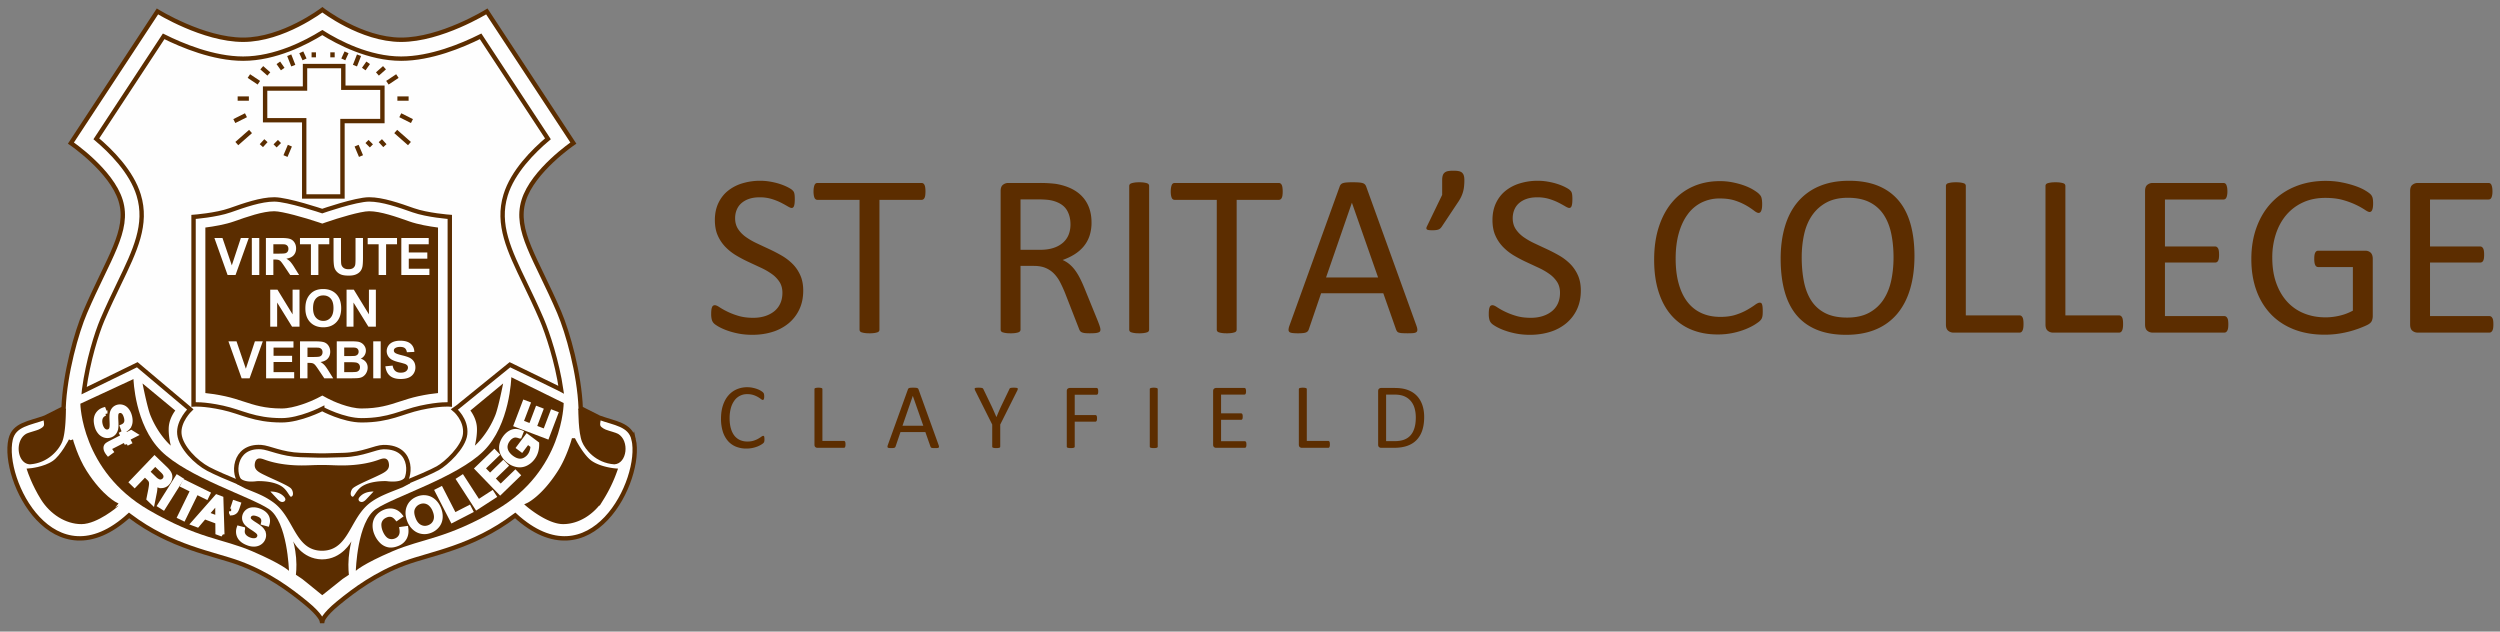 <svg width="285" height="72" xmlns="http://www.w3.org/2000/svg" xmlns:xlink="http://www.w3.org/1999/xlink"><rect width="100%" height="100%" fill="#808080" stroke="none"/><defs><path id="a" d="M0 69.895h71.447V0H0z"/></defs><g fill="none" fill-rule="evenodd"><g transform="translate(1 1)"><path d="M71.237 49.093c-.393-1.724-2.166-1.834-3.937-2.486l-2.098-1.058c-.152-3.983-1.482-8.678-2.453-10.947-2.645-6.173-5.1-9.31-4.055-12.733 1.043-3.418 5.668-6.556 5.668-6.556L54.498.301s-5.216 3.231-9.769 3.231c-4.552 0-8.979-3.42-8.979-3.42s-4.48 3.42-9.032 3.42-9.769-3.23-9.769-3.23L7.085 15.312s4.626 3.138 5.668 6.556c1.044 3.422-1.41 6.56-4.054 12.733-.972 2.269-2.302 6.964-2.454 10.947l-2.099 1.058c-1.769.652-3.544.762-3.937 2.486-1.05 4.61 4.885 16.531 13.507 8.665l.06.045c4.768 3.612 9.546 4.297 12.516 5.398 3.293 1.222 5.71 3.007 7.603 4.558 1.707 1.397 1.802 2.047 1.802 2.047h.053s.095-.65 1.802-2.047c1.894-1.55 4.312-3.336 7.604-4.558 2.97-1.101 7.738-1.782 12.508-5.393l.068-.05c8.621 7.866 14.557-4.055 13.505-8.665" fill="#FEFEFE"/><path d="M71.237 49.093c-.393-1.724-2.166-1.834-3.937-2.486l-2.098-1.058c-.152-3.983-1.482-8.678-2.453-10.947-2.645-6.173-5.1-9.31-4.055-12.733 1.043-3.418 5.668-6.556 5.668-6.556L54.498.301s-5.216 3.231-9.769 3.231c-4.552 0-8.979-3.42-8.979-3.42s-4.48 3.42-9.032 3.42-9.769-3.23-9.769-3.23L7.085 15.312s4.626 3.138 5.668 6.556c1.044 3.422-1.41 6.56-4.054 12.733-.972 2.269-2.302 6.964-2.454 10.947l-2.099 1.058c-1.769.652-3.544.762-3.937 2.486-1.05 4.61 4.885 16.531 13.507 8.665l.06.045c4.768 3.612 9.546 4.297 12.516 5.398 3.293 1.222 5.71 3.007 7.603 4.558 1.707 1.397 1.802 2.047 1.802 2.047h.053s.095-.65 1.802-2.047c1.894-1.55 4.312-3.336 7.604-4.558 2.97-1.101 7.738-1.782 12.508-5.393l.068-.05c8.621 7.866 14.557-4.055 13.505-8.665z" stroke="#5B2D00" stroke-width=".5"/><path d="M62.66 43.27l-5.528-2.691-5.972 4.843-.357.251s1.4 1.143 1.223 2.822c-.156 1.49-2.188 3.363-3.112 3.876-.762.424-2.427 1.132-3.99 1.773l.02-.076c.76-.184 1.493-4.153-2.231-4.1-.933.013-2.334.834-4.504.903-2.246.073-2.458.057-2.458.057h-.024s-.214.016-2.46-.057c-2.17-.069-3.572-.844-4.504-.903-3.202-.205-3.29 3.335-2.216 4.1l.008.076c-1.567-.641-3.042-1.277-3.818-1.689-1.398-.742-3.128-2.47-3.286-3.96-.158-1.487 1.24-2.822 1.24-2.822l-.067-.058-5.975-5.036-6.069 2.96.013-.14c.432-3.226 1.43-6.426 2.08-7.947.668-1.555 1.334-2.937 1.92-4.156 1.81-3.751 3.238-6.714 2.218-10.055-.813-2.67-3.173-5.024-4.829-6.416l7.675-11.683c2.103 1.05 5.683 2.545 9.061 2.545 3.672 0 7.19-1.833 9.026-2.975 1.823 1.144 5.315 2.975 8.985 2.975 3.38 0 6.958-1.494 9.059-2.545l7.676 11.683c-1.656 1.392-4.014 3.746-4.827 6.416-1.02 3.34.408 6.303 2.216 10.054.587 1.22 1.253 2.601 1.92 4.157.642 1.504 1.738 4.787 2.203 7.986l-.317-.168z" fill="#FEFEFE"/><path d="M62.66 43.27l-5.528-2.691-5.972 4.843-.357.251s1.4 1.143 1.223 2.822c-.156 1.49-2.188 3.363-3.112 3.876-.762.424-2.427 1.132-3.99 1.773l.02-.076c.76-.184 1.493-4.153-2.231-4.1-.933.013-2.334.834-4.504.903-2.246.073-2.458.057-2.458.057h-.024s-.214.016-2.46-.057c-2.17-.069-3.572-.844-4.504-.903-3.202-.205-3.29 3.335-2.216 4.1l.008.076c-1.567-.641-3.042-1.277-3.818-1.689-1.398-.742-3.128-2.47-3.286-3.96-.158-1.487 1.24-2.822 1.24-2.822l-.067-.058-5.975-5.036-6.069 2.96.013-.14c.432-3.226 1.43-6.426 2.08-7.947.668-1.555 1.334-2.937 1.92-4.156 1.81-3.751 3.238-6.714 2.218-10.055-.813-2.67-3.173-5.024-4.829-6.416l7.675-11.683c2.103 1.05 5.683 2.545 9.061 2.545 3.672 0 7.19-1.833 9.026-2.975 1.823 1.144 5.315 2.975 8.985 2.975 3.38 0 6.958-1.494 9.059-2.545l7.676 11.683c-1.656 1.392-4.014 3.746-4.827 6.416-1.02 3.34.408 6.303 2.216 10.054.587 1.22 1.253 2.601 1.92 4.157.642 1.504 1.738 4.787 2.203 7.986l-.317-.168z" stroke="#5B2D00" stroke-width=".5"/><path d="M8.653 52.796c1.895 2.981 3.61 3.764 3.61 3.764S9.99 58.5 8.279 58.5c-1.701 0-3.386-1.083-4.39-2.682-1.016-1.62-1.524-3.171-1.524-3.171s1.686-.135 2.788-.893c.977-.666 1.933-2.549 1.933-2.549s.554 2.001 1.567 3.592" fill="#5B2D00"/><path d="M7.086 49.204s.554 2.001 1.567 3.592c1.895 2.982 3.61 3.764 3.61 3.764S9.99 58.5 8.279 58.5c-1.701 0-3.386-1.083-4.39-2.682-1.016-1.62-1.524-3.171-1.524-3.171s1.686-.135 2.788-.893c.977-.665 1.933-2.549 1.933-2.549z" stroke="#5B2D00" stroke-width=".5"/><path d="M2.407 51.934c-1.457-.073-1.764-2.692-.43-3.472.258-.15.958-.31 1.385-.478 0 0 .576-.225.644-.497.06-.232-.094-.82-.094-.82l.67-.36 1.482-.765.453.047c-.008.247 0 2.73-.43 3.783-.348.85-1.554 2.417-3.68 2.562M52.615 45.79s.651.802.744 1.829c.09.977-.222 2.183-.222 2.183s1.415-1.194 2.328-3.471c.36-.899.893-3.618.893-3.618l-3.743 3.096v-.019zM18.992 45.79s-.653.802-.746 1.829c-.088.977.224 2.183.224 2.183s-1.414-1.194-2.327-3.471c-.36-.899-.894-3.618-.894-3.618l3.743 3.096v-.019zM40.787 55.885s-.304.373-.587.339c-.255-.03-.285-.167-.285-.167s-.206-.205.308-.616c.563-.452 1.363-.404 1.363-.404l-.799.848zm-9.295.172s-.03.138-.284.167c-.282.034-.588-.34-.588-.34l-.8-.847s.801-.048 1.363.404c.515.41.31.616.31.616zm13.633-2.552l-.174.126c-.246.175-.658.267-1.19.267-.37 0-.662-.046-.664-.046l-.015-.003h-.014s-.074-.005-.197-.005c-.507 0-1.773.06-2.6.601-.382.253-.597.583-.77.848-.098.149-.22.335-.284.335a.141.141 0 0 1-.039-.009c-.061-.02-.148-.065-.184-.214-.053-.226.049-.556.225-.734.256-.257 1.313-.733 2.01-1.05.244-.108.464-.21.635-.29l.163-.077c.921-.44 1.478-.702 1.28-1.528-.093-.384-.339-.463-.527-.463-.173 0-.359.063-.619.155l-.107.038c-.791.276-2.14.604-4.077.604l-.21-.003a25.7 25.7 0 0 1-.847-.022 28.464 28.464 0 0 0-1.193-.026h-.07c-.542.001-.871.013-1.193.026a25.781 25.781 0 0 1-1.06.025c-1.93 0-3.283-.328-4.077-.604l-.103-.036c-.261-.093-.451-.157-.624-.157-.157 0-.43.058-.525.463-.196.827.362 1.091 1.283 1.528l.16.077c.173.08.392.181.632.29.7.316 1.756.793 2.012 1.05.177.177.276.506.224.734-.035.149-.12.194-.18.214a.155.155 0 0 1-.043.01c-.063 0-.184-.187-.282-.336-.173-.265-.389-.595-.772-.848-.827-.542-2.09-.6-2.595-.6-.125 0-.198.004-.198.004h-.014l-.016.003c-.002 0-.292.046-.665.046-.531 0-.905-.128-1.15-.303l-.427-.24-.066.81.992.529c1.445.588 2.11.826 3.08 1.497 1.047.723 1.646 1.781 2.225 2.803.809 1.427 1.573 2.774 3.417 2.793h.035c1.843-.019 2.606-1.366 3.415-2.793.579-1.022 1.177-2.08 2.226-2.803 1.028-.712 2.14-1.076 3.54-1.643l.867-.46-.65-.583z" fill="#5B2D00"/><path d="M57.29 42.003s-.136 5.431-3.163 8.42c-3.028 2.99-10.13 5.176-12.269 6.603-2.137 1.429-2.295 7.05-2.295 7.05s.757-.76 4.188-2.232c3.427-1.472 6.1-1.382 11.845-4.728 7.647-4.453 7.663-12.171 7.663-12.171l-5.97-2.942zM29.648 57.026c-2.138-1.427-9.24-3.613-12.268-6.603-3.03-2.989-3.163-8.209-3.163-8.209l-6.058 2.811s.105 7.638 7.75 12.09c5.746 3.347 8.417 3.257 11.847 4.73 3.428 1.472 4.185 2.231 4.185 2.231s-.155-5.621-2.293-7.05M35.742 66.848l1.695-1.347c.606-.49.605-.515 1.34-.982 0 0-.117-.825-.024-1.941.095-1.116.31-1.868.31-1.868s-1.066 2.06-3.351 2.06h-.022c-2.297-.046-3.263-2.06-3.263-2.06s.234.752.328 1.868-.025 1.941-.025 1.941c.736.467.734.492 1.343.982l1.656 1.347" fill="#5B2D00"/><path d="M29.648 7.433l-.806-.711M31.23 6.873l-.5-.713M32.435 6.483l-.463-1.188M33.718 5.77l-.371-.806M34.77 5.533v-.57M28.511 8.431l-1.14-.76M27.372 10.236h-1.28M27.04 12.136l-1.328.666M27.561 13.99l-1.565 1.378M29.316 15.035l-.52.57M30.86 15.13l-.5.5M32.046 15.605l-.5 1.187M42.026 7.433l.806-.711M40.47 6.873l.5-.713M39.465 6.483l.463-1.188M38.137 5.77l.37-.806M36.904 5.533v-.57M43.163 8.431l1.139-.76M44.302 10.236h1.28M44.634 12.136l1.328.666M44.112 13.99l1.566 1.378M42.358 15.035l.52.57M40.84 15.13l.5.5M39.654 15.605l.5 1.187" stroke="#5B2D00" stroke-width=".5"/><path fill="#FEFEFE" d="M29.222 9.096h4.55V6.531h4.365v2.47h4.457v3.8h-4.552v8.596H33.68v-8.69h-4.457z"/><path stroke="#5B2D00" stroke-width=".5" stroke-linecap="round" d="M29.222 9.096h4.55V6.531h4.365v2.47h4.457v3.8h-4.552v8.596H33.68v-8.69h-4.457z"/><path d="M62.825 52.796c-1.895 2.981-3.608 3.764-3.608 3.764s2.27 1.939 3.98 1.939c1.705 0 3.386-1.083 4.39-2.682 1.016-1.62 1.526-3.171 1.526-3.171s-1.684-.135-2.79-.893c-.975-.666-1.931-2.549-1.931-2.549s-.552 2.001-1.567 3.592" fill="#5B2D00"/><path d="M64.392 49.204s-.552 2.001-1.567 3.592c-1.895 2.982-3.608 3.764-3.608 3.764s2.27 1.939 3.98 1.939c1.705 0 3.386-1.083 4.39-2.682a16.27 16.27 0 0 0 1.526-3.171s-1.684-.135-2.79-.893c-.975-.665-1.931-2.549-1.931-2.549z" stroke="#5B2D00" stroke-width=".5"/><path d="M69.034 51.934c1.458-.073 1.762-2.692.429-3.472-.257-.15-.957-.31-1.386-.478 0 0-.574-.225-.645-.497-.06-.232.096-.82.096-.82l-.67-.36-1.481-.765-.453.047c.007.247 0 2.73.43 3.783.346.85 1.553 2.417 3.68 2.562" fill="#5B2D00"/><path d="M10.39 48.277a1.74 1.74 0 0 1-.347-.664c-.094-.33-.127-.622-.096-.874.033-.252.126-.47.284-.652.156-.185.355-.314.598-.392l.171.446a1.047 1.047 0 0 0-.406.28.88.88 0 0 0-.178.451c-.023.188-.004.385.055.593a1.4 1.4 0 0 0 .223.466c.096.124.202.21.316.249.116.043.23.047.343.014a.494.494 0 0 0 .271-.187c.068-.092.107-.22.12-.393.012-.108.008-.342-.01-.703-.016-.358-.007-.617.025-.771a1.04 1.04 0 0 1 .227-.49.873.873 0 0 1 .418-.26.978.978 0 0 1 .562.008c.191.058.356.176.497.352.142.178.248.39.319.636.077.27.104.523.077.756-.028.232-.11.429-.247.588a1.122 1.122 0 0 1-.525.346l-.168-.451c.223-.093.373-.229.45-.406.077-.178.074-.408-.007-.69-.085-.292-.2-.49-.345-.594a.5.5 0 0 0-.446-.087.431.431 0 0 0-.283.235c-.057.118-.075.386-.05.806.025.42.025.713 0 .876a1.138 1.138 0 0 1-.234.58.95.95 0 0 1-.475.303 1.033 1.033 0 0 1-.6-.007 1.138 1.138 0 0 1-.539-.364" fill="#FEFEFE"/><path d="M10.39 48.277a1.74 1.74 0 0 1-.347-.664c-.094-.33-.127-.622-.096-.874.033-.252.126-.47.284-.652.156-.185.355-.314.598-.392l.171.446a1.047 1.047 0 0 0-.406.28.88.88 0 0 0-.178.451c-.023.188-.004.385.055.593a1.4 1.4 0 0 0 .223.466c.096.124.202.21.316.249.116.043.23.047.343.014a.494.494 0 0 0 .271-.187c.068-.092.107-.22.12-.393.012-.108.008-.342-.01-.703-.016-.358-.007-.617.025-.771a1.04 1.04 0 0 1 .227-.49.873.873 0 0 1 .418-.26.978.978 0 0 1 .562.008c.191.058.356.176.497.352.142.178.248.39.319.636.077.27.104.523.077.756-.028.232-.11.429-.247.588a1.122 1.122 0 0 1-.525.346l-.168-.451c.223-.093.373-.229.45-.406.077-.178.074-.408-.007-.69-.085-.292-.2-.49-.345-.594a.5.5 0 0 0-.446-.087.431.431 0 0 0-.283.235c-.057.118-.075.386-.05.806.025.42.025.713 0 .876a1.138 1.138 0 0 1-.234.58.95.95 0 0 1-.475.303 1.033 1.033 0 0 1-.6-.007 1.138 1.138 0 0 1-.539-.364z" stroke="#FEFEFE" stroke-width=".5"/><path d="M13.443 49.586l-.213-.419-1.434.732a.906.906 0 0 0-.217.138.198.198 0 0 0-.044.115.312.312 0 0 0 .041.157c.024.047.062.106.11.175l-.337.248a1.82 1.82 0 0 1-.198-.297.793.793 0 0 1-.105-.387.44.44 0 0 1 .098-.273c.06-.074.215-.174.466-.302l1.411-.72-.155-.305.323-.166.155.305.606-.31.462.287-.858.44.214.417-.325.165z" fill="#FEFEFE"/><path d="M13.443 49.586l-.213-.419-1.434.732a.906.906 0 0 0-.217.138.198.198 0 0 0-.044.115.312.312 0 0 0 .041.157c.024.047.062.106.11.175l-.337.248a1.82 1.82 0 0 1-.198-.297.793.793 0 0 1-.105-.387.44.44 0 0 1 .098-.273c.06-.074.215-.174.466-.302l1.411-.72-.155-.305.323-.166.155.305.606-.31.462.287-.858.44.214.417-.325.165z" stroke="#FEFEFE" stroke-width=".5"/><path d="M16.69 54.438a1.338 1.338 0 0 0-.087-.35c.298.219.573.321.828.307a.944.944 0 0 0 .66-.312c.145-.151.24-.325.284-.522a.839.839 0 0 0-.055-.556c-.08-.172-.242-.375-.487-.61l-1.216-1.17-2.631 2.748.362.35 1.169-1.22.421.405a1.4 1.4 0 0 1 .188.207.738.738 0 0 1 .097.232c.02.087.025.208.008.36-.014.154-.05.364-.1.63l-.185.922.456.44.24-1.207c.044-.239.06-.457.049-.654m.347-.578a1.555 1.555 0 0 1-.438-.323l-.781-.75.872-.91.867.835c.204.197.312.382.326.556a.568.568 0 0 1-.165.457.63.63 0 0 1-.31.176.569.569 0 0 1-.371-.041" fill="#FEFEFE"/><path d="M16.69 54.438a1.338 1.338 0 0 0-.087-.35c.298.219.573.321.828.307a.944.944 0 0 0 .66-.312c.145-.151.24-.325.284-.522a.839.839 0 0 0-.055-.556c-.08-.172-.242-.375-.487-.61l-1.216-1.17-2.631 2.748.362.35 1.169-1.22.421.405a1.4 1.4 0 0 1 .188.207.738.738 0 0 1 .097.232c.02.087.025.208.008.36-.014.154-.05.364-.1.63l-.185.922.456.44.24-1.207c.044-.239.06-.457.049-.654zm.348-.578a1.555 1.555 0 0 1-.438-.323l-.781-.75.872-.91.867.835c.204.197.312.382.326.556a.568.568 0 0 1-.165.457.63.63 0 0 1-.31.176.569.569 0 0 1-.371-.041z" stroke="#FEFEFE" stroke-width=".5"/><path fill="#FEFEFE" d="M17.196 56.62l2.025-3.224.427.269-2.027 3.224z"/><path stroke="#FEFEFE" stroke-width=".5" d="M17.196 56.62l2.025-3.224.427.269-2.027 3.224z"/><path fill="#FEFEFE" d="M19.47 57.916l1.475-3.016-1.125-.554.197-.403 2.707 1.329-.197.404-1.13-.556-1.476 3.017z"/><path stroke="#FEFEFE" stroke-width=".5" d="M19.47 57.916l1.475-3.016-1.125-.554.197-.403 2.707 1.329-.197.404-1.13-.556-1.476 3.017z"/><path d="M24.343 59.923l-.127-4.113-.508-.19-2.697 3.057.499.187.795-.934 1.49.557.011 1.236.537.2zm-.977-3.227c.166-.195.314-.398.445-.61-.016.214-.024.492-.023.834l.004 1.128-1.208-.452.782-.9z" fill="#FEFEFE"/><path d="M24.343 59.923l-.127-4.113-.508-.19-2.697 3.057.499.187.795-.934 1.49.557.011 1.236.537.2zm-.977-3.227c.166-.195.314-.398.445-.61-.016.214-.024.492-.023.834l.004 1.128-1.208-.452.782-.9z" stroke="#FEFEFE" stroke-width=".5"/><path d="M25.834 57.312a.694.694 0 0 1-.429.191l-.05-.21a.416.416 0 0 0 .256-.107.757.757 0 0 0 .177-.297l-.23-.077.17-.516.474.16-.134.405c-.074.22-.15.372-.234.451" fill="#FEFEFE"/><path d="M25.834 57.312a.694.694 0 0 1-.429.191l-.05-.21a.416.416 0 0 0 .256-.107.757.757 0 0 0 .177-.297l-.23-.077.17-.516.474.16-.134.405c-.074.22-.15.372-.234.451z" stroke="#FEFEFE" stroke-width=".5"/><path d="M29.476 58.749l-.469-.127c.057-.237.037-.437-.063-.604-.101-.165-.287-.297-.562-.395-.287-.103-.517-.126-.684-.067a.503.503 0 0 0-.331.311.433.433 0 0 0 .025.368c.061.116.27.287.624.51.356.226.592.395.71.512.176.17.288.348.333.53a.936.936 0 0 1-.033.565 1.03 1.03 0 0 1-.354.48c-.17.13-.373.205-.61.228a1.74 1.74 0 0 1-.74-.107c-.325-.115-.58-.259-.765-.432a1.204 1.204 0 0 1-.365-.61 1.316 1.316 0 0 1 .033-.717l.46.12a1.067 1.067 0 0 0-.007.496.87.87 0 0 0 .26.409c.137.127.31.228.513.3.18.065.35.094.508.09a.715.715 0 0 0 .387-.11.556.556 0 0 0 .21-.272.49.49 0 0 0 .007-.33c-.035-.108-.118-.215-.247-.326a7.105 7.105 0 0 0-.576-.403c-.3-.196-.505-.353-.612-.47a1.044 1.044 0 0 1-.264-.47.893.893 0 0 1 .034-.492.973.973 0 0 1 .334-.453c.159-.12.35-.187.578-.198.225-.011.458.024.701.112.265.095.483.22.655.379.173.157.285.34.334.545.052.205.041.414-.024.628" fill="#FEFEFE"/><path d="M29.476 58.749l-.469-.127c.057-.237.037-.437-.063-.604-.101-.165-.287-.297-.562-.395-.287-.103-.517-.126-.684-.067a.503.503 0 0 0-.331.311.433.433 0 0 0 .025.368c.061.116.27.287.624.51.356.226.592.395.71.512.176.17.288.348.333.53a.936.936 0 0 1-.033.565 1.03 1.03 0 0 1-.354.48c-.17.13-.373.205-.61.228a1.74 1.74 0 0 1-.74-.107c-.325-.115-.58-.259-.765-.432a1.204 1.204 0 0 1-.365-.61 1.316 1.316 0 0 1 .033-.717l.46.12a1.067 1.067 0 0 0-.007.496.87.87 0 0 0 .26.409c.137.127.31.228.513.3.18.065.35.094.508.09a.715.715 0 0 0 .387-.11.556.556 0 0 0 .21-.272.49.49 0 0 0 .007-.33c-.035-.108-.118-.215-.247-.326a7.105 7.105 0 0 0-.576-.403c-.3-.196-.505-.353-.612-.47a1.044 1.044 0 0 1-.264-.47.893.893 0 0 1 .034-.492.973.973 0 0 1 .334-.453c.159-.12.35-.187.578-.198.225-.011.458.024.701.112.265.095.483.22.655.379.173.157.285.34.334.545.052.205.041.414-.024.628z" stroke="#FEFEFE" stroke-width=".5"/><path d="M45.126 60.324c-.172.304-.44.53-.808.68-.38.154-.72.202-1.021.144a1.566 1.566 0 0 1-.814-.453 2.623 2.623 0 0 1-.572-.87 2.268 2.268 0 0 1-.18-1.047c.03-.33.146-.62.347-.867.202-.247.458-.435.77-.56.352-.144.684-.175.997-.093.312.083.583.267.81.555l-.415.295c-.186-.223-.381-.362-.583-.416a1.018 1.018 0 0 0-.657.062c-.272.11-.472.267-.601.47-.13.205-.186.43-.17.68.013.249.068.49.163.723.12.301.271.545.45.733.177.188.38.3.61.335.228.036.45.011.665-.076.261-.106.452-.271.571-.496.12-.223.152-.498.096-.821l.514-.072c.058.423 0 .788-.172 1.094" fill="#FEFEFE"/><path d="M45.126 60.324c-.172.304-.44.53-.808.68-.38.154-.72.202-1.021.144a1.566 1.566 0 0 1-.814-.453 2.623 2.623 0 0 1-.572-.87 2.268 2.268 0 0 1-.18-1.047c.03-.33.146-.62.347-.867.202-.247.458-.435.77-.56.352-.144.684-.175.997-.093.312.083.583.267.81.555l-.415.295c-.186-.223-.381-.362-.583-.416a1.018 1.018 0 0 0-.657.062c-.272.11-.472.267-.601.47-.13.205-.186.43-.17.68.013.249.068.49.163.723.12.301.271.545.45.733.177.188.38.3.61.335.228.036.45.011.665-.076.261-.106.452-.271.571-.496.12-.223.152-.498.096-.821l.514-.072c.058.423 0 .788-.172 1.094z" stroke="#FEFEFE" stroke-width=".5"/><path fill="#FEFEFE" d="M50.565 58.346l-1.74-3.386.449-.23 1.533 2.986 1.666-.858.205.4z"/><path stroke="#FEFEFE" stroke-width=".5" d="M50.565 58.346l-1.74-3.386.449-.23 1.533 2.986 1.666-.858.205.4z"/><path fill="#FEFEFE" d="M53.347 56.864l-2.067-3.197.421-.273 1.823 2.82 1.573-1.02.244.378z"/><path stroke="#FEFEFE" stroke-width=".5" d="M53.347 56.864l-2.067-3.197.421-.273 1.823 2.82 1.573-1.02.244.378z"/><path fill="#FEFEFE" d="M56.023 55.154l-2.642-2.74 1.976-1.913.312.322-1.616 1.565.81.839 1.512-1.464.31.32-1.511 1.465.899.932 1.678-1.626.313.323z"/><path stroke="#FEFEFE" stroke-width=".5" d="M56.023 55.154l-2.642-2.74 1.976-1.913.312.322-1.616 1.565.81.839 1.512-1.464.31.32-1.511 1.465.899.932 1.678-1.626.313.323z"/><path d="M60.111 50.457c-.079.271-.2.518-.366.738-.222.3-.492.524-.802.672a1.585 1.585 0 0 1-.97.137 2.17 2.17 0 0 1-.952-.422 2.363 2.363 0 0 1-.69-.81 1.545 1.545 0 0 1-.17-.964c.05-.328.19-.64.415-.945.165-.22.35-.393.555-.518.205-.122.408-.189.61-.194.205-.005.429.043.672.144l-.172.439a1.384 1.384 0 0 0-.494-.106.884.884 0 0 0-.43.132c-.148.086-.28.206-.395.36-.137.183-.23.364-.273.54a1.102 1.102 0 0 0-.023.492c.03.151.083.291.157.419.129.218.305.411.525.575.271.205.533.329.785.373.253.043.491.008.713-.103.221-.113.409-.27.56-.47a1.7 1.7 0 0 0 .281-.587c.057-.217.08-.397.068-.54l-.565-.426-.671.896-.359-.267.966-1.293 1.129.848c.01.317-.025.61-.104.88" fill="#FEFEFE"/><path d="M60.111 50.457c-.079.271-.2.518-.366.738-.222.3-.492.524-.802.672a1.585 1.585 0 0 1-.97.137 2.17 2.17 0 0 1-.952-.422 2.363 2.363 0 0 1-.69-.81 1.545 1.545 0 0 1-.17-.964c.05-.328.19-.64.415-.945.165-.22.35-.393.555-.518.205-.122.408-.189.61-.194.205-.005.429.043.672.144l-.172.439a1.384 1.384 0 0 0-.494-.106.884.884 0 0 0-.43.132c-.148.086-.28.206-.395.36-.137.183-.23.364-.273.54a1.102 1.102 0 0 0-.023.492c.03.151.083.291.157.419.129.218.305.411.525.575.271.205.533.329.785.373.253.043.491.008.713-.103.221-.113.409-.27.56-.47a1.7 1.7 0 0 0 .281-.587c.057-.217.08-.397.068-.54l-.565-.426-.671.896-.359-.267.966-1.293 1.129.848c.01.317-.025.61-.104.88z" stroke="#FEFEFE" stroke-width=".5"/><path fill="#FEFEFE" d="M57.82 47.439l.978-2.574.42.159-.8 2.103 1.09.416.747-1.971.417.16-.747 1.97 1.208.46.831-2.186.419.16-1.008 2.656z"/><path stroke="#FEFEFE" stroke-width=".5" d="M57.82 47.439l.978-2.574.42.159-.8 2.103 1.09.416.747-1.971.417.16-.747 1.97 1.208.46.831-2.186.419.16-1.008 2.656z"/><path d="M48.1 56.488a1.195 1.195 0 0 0-.627-.323 1.25 1.25 0 0 0-.7.082c-.33.138-.566.367-.71.692-.145.325-.108.752.11 1.283.174.423.427.71.754.86.329.15.664.154 1.008.012.35-.144.589-.387.713-.726.123-.34.092-.738-.094-1.189a1.91 1.91 0 0 0-.453-.69m1.112 1.54c-.027.342-.144.64-.346.893-.205.253-.46.444-.766.57-.33.137-.659.18-.985.127a1.662 1.662 0 0 1-.862-.412 2.159 2.159 0 0 1-.565-.796c-.24-.584-.27-1.106-.093-1.565.176-.46.512-.794 1.01-.998.322-.135.648-.178.972-.13.324.048.613.182.863.404.25.22.45.508.594.86.146.356.206.707.178 1.048" fill="#FEFEFE"/><path d="M48.1 56.488a1.195 1.195 0 0 0-.627-.323 1.25 1.25 0 0 0-.7.082c-.33.138-.566.367-.71.692-.145.325-.108.752.11 1.283.174.423.427.71.754.86.329.15.664.154 1.008.012.35-.144.589-.387.713-.726.123-.34.092-.738-.094-1.189a1.91 1.91 0 0 0-.453-.69zm1.113 1.542c-.027.341-.144.639-.346.892-.205.253-.46.444-.766.57-.33.137-.659.18-.985.127a1.662 1.662 0 0 1-.862-.412 2.159 2.159 0 0 1-.565-.796c-.24-.584-.27-1.106-.093-1.565.176-.46.512-.794 1.01-.998.322-.135.648-.178.972-.13.324.048.613.182.863.404.25.22.45.508.594.86.146.356.206.707.178 1.048z" stroke="#FEFEFE" stroke-width=".5"/><path d="M35.734 45.615s2.403 1.299 4.49 1.299c3.18 0 4.553-.952 6.733-1.426 2.182-.477 3.32-.38 3.32-.38v-21.38s-2.56-.19-4.173-.76c-1.612-.57-3.51-1.235-5.026-1.235-1.519 0-5.344 1.33-5.344 1.33s-3.951-1.33-5.47-1.33c-1.517 0-3.414.666-5.026 1.235-1.612.57-4.173.76-4.173.76v21.38s1.139-.097 3.32.38c2.18.474 3.553 1.426 6.734 1.426 2.086 0 4.615-1.3 4.615-1.3" fill="#FEFEFE"/><path d="M35.734 45.615s2.403 1.299 4.49 1.299c3.18 0 4.553-.952 6.733-1.426 2.182-.477 3.32-.38 3.32-.38v-21.38s-2.56-.19-4.173-.76c-1.612-.57-3.51-1.235-5.026-1.235-1.519 0-5.344 1.33-5.344 1.33s-3.951-1.33-5.47-1.33c-1.517 0-3.414.666-5.026 1.235-1.612.57-4.173.76-4.173.76v21.38s1.139-.097 3.32.38c2.18.474 3.553 1.426 6.734 1.426 2.086 0 4.615-1.3 4.615-1.3z" stroke="#5B2D00" stroke-width=".5" stroke-linecap="round"/><path d="M45.657 24.239c-1.46-.516-3.276-1.16-4.58-1.16-.939 0-3.504.771-4.902 1.258l-.433.15-.436-.147c-1.554-.523-4.146-1.26-5.041-1.26-1.304 0-3.12.643-4.58 1.159-1.014.36-2.326.577-3.275.7v18.87c.58.054 1.34.163 2.26.363.775.168 1.442.388 2.089.599 1.248.41 2.424.795 4.36.795 1.435 0 3.377-.832 4.003-1.15l.628-.324.622.337c.585.315 2.42 1.137 3.851 1.137 1.935 0 3.113-.385 4.36-.795.647-.211 1.314-.431 2.088-.599.924-.2 1.68-.309 2.262-.363v-18.87c-.95-.123-2.26-.34-3.276-.7" fill="#5B2D00"/><path fill="#FEFEFE" d="M40.916 26.13h3.345v.714h-1.247v3.505h-.85v-3.505h-1.248zM37.024 26.13h.85v2.286c0 .362.011.596.031.703a.681.681 0 0 0 .26.416c.138.105.324.156.561.156.242 0 .424-.049.546-.147a.59.59 0 0 0 .223-.363c.024-.144.036-.383.036-.717v-2.333h.849v2.215c0 .506-.022.864-.068 1.074-.047.207-.13.384-.254.528-.123.144-.288.26-.496.344-.206.085-.475.128-.81.128-.4 0-.706-.046-.912-.14a1.324 1.324 0 0 1-.494-.363 1.16 1.16 0 0 1-.239-.467c-.055-.242-.083-.598-.083-1.07v-2.25z"/><mask id="b" fill="#fff"><use xlink:href="#a"/></mask><path fill="#FEFEFE" mask="url(#b)" d="M27.709 30.349h.849V26.13h-.85zM23.44 26.13h.922l1.065 3.123 1.03-3.122h.904l-1.509 4.218h-.907zM27.453 42.13h-.906l-1.505-4.216h.922l1.064 3.12 1.032-3.12h.9zM32.537 42.13h-3.201v-4.216h3.12v.712h-2.27v.936h2.113v.71h-2.114v1.148h2.352zM33.144 36.24h-.851l-1.698-2.75v2.75h-.789v-4.218h.826l1.723 2.816v-2.816h.789zM33.196 26.13h3.343v.714h-1.244v3.505h-.85v-3.505h-1.249zM39.299 33.49v2.75h-.79v-4.217h.826l1.724 2.815v-2.815h.79v4.216h-.853zM41.55 42.13h.849v-4.216h-.85zM46.157 41.58c-.135.21-.325.369-.57.471-.245.103-.55.154-.915.154-.532 0-.94-.123-1.227-.37-.285-.246-.455-.605-.51-1.077l.826-.081c.05.278.15.482.304.613.152.13.356.195.614.195.275 0 .48-.058.619-.173a.518.518 0 0 0 .209-.408c0-.1-.03-.185-.087-.254a.71.71 0 0 0-.307-.182 10.26 10.26 0 0 0-.68-.185c-.456-.113-.775-.252-.96-.416a1.105 1.105 0 0 1-.205-1.451c.122-.188.298-.33.527-.428.227-.097.504-.147.827-.147.53 0 .928.116 1.194.347.267.234.407.543.421.93l-.85.038c-.037-.217-.115-.372-.235-.467-.12-.096-.299-.143-.538-.143-.248 0-.441.05-.58.153a.304.304 0 0 0-.134.262c0 .098.041.185.125.255.11.09.368.184.781.283.415.096.72.198.916.301.2.105.355.25.468.43.111.181.166.406.166.672 0 .24-.067.468-.2.678M47.952 30.349h-3.201V26.13h3.123v.713H45.6v.935h2.114v.711H45.6v1.147h2.352zM30.79 27.915h-.627v-1.07h.662c.345 0 .55.004.621.014a.524.524 0 0 1 .32.165.51.51 0 0 1 .112.344.55.55 0 0 1-.085.316.457.457 0 0 1-.239.179c-.102.034-.355.052-.763.052zm1.792 1.61a4.962 4.962 0 0 0-.482-.684 2.03 2.03 0 0 0-.457-.353c.37-.055.649-.186.833-.39.185-.206.279-.467.279-.785 0-.249-.061-.471-.184-.664a.967.967 0 0 0-.49-.405c-.203-.074-.53-.113-.98-.113h-1.788v4.218h.85v-1.761h.172c.194 0 .337.015.427.047a.65.65 0 0 1 .255.176c.08.084.23.292.448.619l.615.919h1.016l-.514-.824zM36.69 35.216a1.065 1.065 0 0 1-.834.367c-.337 0-.616-.123-.837-.37-.22-.246-.33-.609-.33-1.086 0-.485.107-.847.322-1.088.212-.242.496-.361.845-.361.352 0 .632.12.844.357.211.237.318.598.318 1.082 0 .487-.11.854-.327 1.1m.647-2.689c-.373-.385-.868-.578-1.489-.578-.343 0-.645.056-.908.167a1.64 1.64 0 0 0-.544.38 1.95 1.95 0 0 0-.391.578c-.128.292-.194.651-.194 1.08 0 .673.185 1.2.555 1.582.369.382.868.575 1.492.575.62 0 1.113-.193 1.483-.578.369-.385.554-.916.554-1.598 0-.687-.186-1.223-.558-1.608M34.68 39.696h-.628v-1.07h.664c.344 0 .55.005.62.016a.513.513 0 0 1 .32.165.514.514 0 0 1 .113.344.553.553 0 0 1-.086.315.455.455 0 0 1-.238.177c-.102.036-.357.053-.765.053zm1.792 1.61c-.203-.327-.364-.555-.485-.683a1.96 1.96 0 0 0-.454-.354c.37-.053.648-.184.833-.39.186-.207.278-.468.278-.785 0-.249-.06-.47-.184-.664a.968.968 0 0 0-.49-.404c-.203-.075-.53-.112-.98-.112h-1.788v4.216h.85v-1.76h.171c.196 0 .338.015.43.047.09.032.173.09.255.175.08.086.23.291.448.62l.614.918h1.015l-.513-.823zM39.918 41.225a.525.525 0 0 1-.308.17 4.216 4.216 0 0 1-.583.025h-.787v-1.128h.687c.386 0 .638.02.752.06a.523.523 0 0 1 .266.192.55.55 0 0 1 .092.323c0 .15-.04.268-.12.358zm-1.678-2.61h.489c.4 0 .641.005.725.015.141.018.25.066.321.148a.461.461 0 0 1 .107.316.455.455 0 0 1-.124.331.568.568 0 0 1-.345.15 8.201 8.201 0 0 1-.617.014h-.556v-.975zm2.47 1.658a1.098 1.098 0 0 0-.592-.383.982.982 0 0 0 .432-.372.99.99 0 0 0 .16-.545.94.94 0 0 0-.131-.492 1.051 1.051 0 0 0-.322-.352 1.096 1.096 0 0 0-.44-.175 4.882 4.882 0 0 0-.744-.04h-1.682v4.216h1.432c.54-.004.882-.014 1.025-.03.225-.023.415-.09.57-.199a1.13 1.13 0 0 0 .364-.435c.089-.18.133-.367.133-.56 0-.242-.068-.454-.206-.633z"/></g><g fill="#5C2D00"><path d="M91.568 33.133c0 .8-.148 1.511-.442 2.135a4.585 4.585 0 0 1-1.226 1.59 5.313 5.313 0 0 1-1.846.981c-.707.22-1.47.33-2.287.33-.571 0-1.1-.049-1.589-.145a8.688 8.688 0 0 1-1.305-.356 6.309 6.309 0 0 1-.962-.435c-.26-.15-.44-.277-.54-.383a.969.969 0 0 1-.225-.402 2.366 2.366 0 0 1-.072-.652c0-.194.008-.354.026-.481a1.17 1.17 0 0 1 .079-.31.343.343 0 0 1 .132-.165.36.36 0 0 1 .184-.046c.123 0 .297.075.521.224a8.189 8.189 0 0 0 2.136.982c.496.154 1.07.23 1.72.23.493 0 .943-.065 1.352-.197.408-.132.76-.319 1.054-.56a2.42 2.42 0 0 0 .68-.89c.158-.352.237-.752.237-1.2 0-.483-.11-.896-.33-1.24a3.321 3.321 0 0 0-.87-.902 7.63 7.63 0 0 0-1.233-.712l-1.417-.66a15.417 15.417 0 0 1-1.41-.744 5.99 5.99 0 0 1-1.227-.963 4.476 4.476 0 0 1-.876-1.298c-.225-.497-.337-1.092-.337-1.786 0-.712.13-1.347.39-1.906.259-.558.619-1.026 1.08-1.404a4.825 4.825 0 0 1 1.648-.863 6.927 6.927 0 0 1 2.064-.297c.377 0 .758.033 1.14.1.382.065.743.153 1.081.263.338.11.64.233.903.369.264.136.437.246.52.33.084.083.14.149.166.197.026.049.048.11.066.185.017.075.03.165.04.27a5.113 5.113 0 0 1-.008.83 1.619 1.619 0 0 1-.059.31.379.379 0 0 1-.112.185.253.253 0 0 1-.165.06c-.096 0-.248-.062-.455-.185a14.25 14.25 0 0 0-.758-.415 6.668 6.668 0 0 0-1.06-.422 4.62 4.62 0 0 0-1.379-.191c-.474 0-.887.063-1.239.19a2.541 2.541 0 0 0-.87.508c-.228.211-.4.462-.514.752-.114.29-.171.597-.171.923 0 .474.11.883.33 1.226.219.342.511.646.876.91.365.263.78.505 1.246.724.466.22.94.442 1.424.666.483.224.958.47 1.423.738.466.269.881.585 1.246.95.365.364.66.795.883 1.292.225.496.337 1.083.337 1.76zm13.935-11.299c0 .167-.01.312-.027.435a.918.918 0 0 1-.085.297.414.414 0 0 1-.145.165.357.357 0 0 1-.192.053h-4.798v14.792c0 .07-.018.131-.053.184a.352.352 0 0 1-.185.125c-.088.031-.204.058-.349.08a3.757 3.757 0 0 1-.547.032c-.211 0-.391-.01-.54-.033a1.997 1.997 0 0 1-.357-.079.352.352 0 0 1-.184-.125.325.325 0 0 1-.053-.184V22.784H93.19a.357.357 0 0 1-.19-.053.372.372 0 0 1-.14-.165 1.21 1.21 0 0 1-.085-.297 2.507 2.507 0 0 1-.033-.435c0-.167.011-.314.033-.441.022-.128.05-.231.086-.31a.369.369 0 0 1 .138-.172.357.357 0 0 1 .191-.052h11.865c.07 0 .135.017.192.052a.408.408 0 0 1 .145.172c.04.079.068.182.085.31.018.127.027.274.027.441zm19.947 15.742c0 .07-.014.131-.04.184-.026.053-.084.097-.171.132a1.47 1.47 0 0 1-.37.08c-.158.017-.369.025-.632.025-.229 0-.416-.008-.56-.026a1.227 1.227 0 0 1-.35-.086.48.48 0 0 1-.204-.164 1.053 1.053 0 0 1-.126-.264l-1.568-4.021a14.84 14.84 0 0 0-.574-1.26 4.048 4.048 0 0 0-.705-.988 2.899 2.899 0 0 0-.963-.646c-.369-.154-.813-.23-1.331-.23h-1.516v7.264a.3.3 0 0 1-.06.184.393.393 0 0 1-.184.125c-.084.031-.198.058-.343.08a3.757 3.757 0 0 1-.547.032c-.22 0-.402-.01-.547-.033a1.997 1.997 0 0 1-.35-.079.352.352 0 0 1-.184-.125.325.325 0 0 1-.053-.184V21.782c0-.343.09-.583.27-.719a.935.935 0 0 1 .574-.204h3.625a14.443 14.443 0 0 1 1.846.105c.66.114 1.241.295 1.747.54.505.247.93.559 1.272.937.343.378.6.81.771 1.298.172.488.257 1.026.257 1.615a4.76 4.76 0 0 1-.23 1.536 3.716 3.716 0 0 1-.666 1.2c-.29.347-.637.648-1.042.903-.404.255-.857.47-1.358.646.282.123.537.28.765.468.229.189.442.415.64.679.197.264.384.567.56.91.176.342.351.73.527 1.16l1.53 3.757c.123.317.202.538.237.666.035.127.053.226.053.297zm-3.415-11.984c0-.668-.15-1.233-.448-1.694-.3-.462-.8-.794-1.503-.996a4.277 4.277 0 0 0-.745-.132 11.96 11.96 0 0 0-1.088-.04h-1.911v5.749h2.214c.598 0 1.115-.073 1.55-.218a3.06 3.06 0 0 0 1.087-.606c.29-.26.503-.565.64-.916.136-.352.204-.734.204-1.147zM131 37.576c0 .07-.018.131-.053.184a.352.352 0 0 1-.184.125c-.088.031-.205.058-.35.08a3.757 3.757 0 0 1-.547.032c-.21 0-.391-.01-.54-.033a1.997 1.997 0 0 1-.356-.079.352.352 0 0 1-.185-.125.325.325 0 0 1-.053-.184V21.202a.3.3 0 0 1 .06-.185.395.395 0 0 1 .197-.125c.093-.031.211-.057.356-.08.145-.021.319-.032.521-.032.22 0 .402.01.547.033.145.022.262.048.35.079.087.03.149.072.184.125a.325.325 0 0 1 .053.185v16.374zm15.227-15.742c0 .167-.009.312-.027.435a.918.918 0 0 1-.085.297.414.414 0 0 1-.145.165.357.357 0 0 1-.191.053h-4.8v14.792c0 .07-.017.131-.052.184a.352.352 0 0 1-.185.125c-.087.031-.204.058-.349.08a3.757 3.757 0 0 1-.547.032c-.21 0-.391-.01-.54-.033a1.997 1.997 0 0 1-.356-.079.352.352 0 0 1-.185-.125.325.325 0 0 1-.053-.184V22.784h-4.799a.357.357 0 0 1-.19-.053.372.372 0 0 1-.14-.165 1.21 1.21 0 0 1-.085-.297 2.507 2.507 0 0 1-.033-.435c0-.167.011-.314.033-.441.022-.128.05-.231.086-.31a.369.369 0 0 1 .138-.172.357.357 0 0 1 .191-.052h11.866c.07 0 .134.017.19.052a.408.408 0 0 1 .146.172c.04.079.068.182.085.31.018.127.027.274.027.441zm15.24 15.28c.07.193.108.35.112.468.005.119-.028.209-.099.27-.07.062-.186.101-.35.12-.162.017-.38.025-.652.025s-.49-.006-.652-.02a1.474 1.474 0 0 1-.37-.065.393.393 0 0 1-.184-.126 1.022 1.022 0 0 1-.112-.197l-1.463-4.153h-7.093l-1.398 4.1a.69.69 0 0 1-.105.204.511.511 0 0 1-.191.145c-.084.04-.202.068-.356.086a5.492 5.492 0 0 1-.6.026 4.84 4.84 0 0 1-.626-.033c-.163-.021-.277-.063-.343-.125-.066-.061-.097-.151-.092-.27a1.63 1.63 0 0 1 .112-.468l5.721-15.847a.69.69 0 0 1 .139-.237.572.572 0 0 1 .25-.145c.11-.035.25-.06.422-.073a8.8 8.8 0 0 1 .653-.02c.281 0 .514.007.698.02.185.014.334.038.449.073a.59.59 0 0 1 .263.152c.062.065.11.147.145.243l5.722 15.847zm-7.343-13.988h-.013l-2.94 8.504h5.932l-2.98-8.504zm12.814-2.584c0 .273-.013.521-.04.745a3.57 3.57 0 0 1-.376 1.252 5.02 5.02 0 0 1-.375.614l-1.806 2.716a1.115 1.115 0 0 1-.151.17.625.625 0 0 1-.211.126c-.084.03-.18.053-.29.066-.11.013-.249.02-.416.02a2.98 2.98 0 0 1-.375-.02.509.509 0 0 1-.218-.066.163.163 0 0 1-.073-.125.422.422 0 0 1 .047-.198l1.753-3.625v-1.675c0-.228.024-.413.073-.553a.672.672 0 0 1 .23-.33.893.893 0 0 1 .396-.158c.158-.027.351-.04.58-.04.22 0 .409.013.567.04.158.026.288.079.389.158a.69.69 0 0 1 .224.33c.048.14.072.325.072.553zm13.276 12.59c0 .8-.147 1.512-.441 2.136a4.585 4.585 0 0 1-1.227 1.59 5.313 5.313 0 0 1-1.845.981c-.708.22-1.47.33-2.288.33-.57 0-1.1-.049-1.588-.145a8.688 8.688 0 0 1-1.305-.356 6.309 6.309 0 0 1-.963-.435c-.26-.15-.44-.277-.54-.383a.969.969 0 0 1-.224-.402 2.366 2.366 0 0 1-.073-.652c0-.194.009-.354.026-.481a1.17 1.17 0 0 1 .08-.31.343.343 0 0 1 .131-.165.36.36 0 0 1 .185-.046c.123 0 .297.075.52.224a8.189 8.189 0 0 0 2.136.982c.497.154 1.07.23 1.72.23.493 0 .943-.065 1.352-.197.409-.132.76-.319 1.055-.56a2.42 2.42 0 0 0 .679-.89c.158-.352.237-.752.237-1.2 0-.483-.11-.896-.33-1.24a3.321 3.321 0 0 0-.87-.902 7.63 7.63 0 0 0-1.232-.712l-1.417-.66a15.417 15.417 0 0 1-1.411-.744 5.99 5.99 0 0 1-1.226-.963 4.476 4.476 0 0 1-.877-1.298c-.224-.497-.336-1.092-.336-1.786 0-.712.13-1.347.389-1.906.26-.558.62-1.026 1.08-1.404a4.825 4.825 0 0 1 1.649-.863 6.927 6.927 0 0 1 2.063-.297c.378 0 .758.033 1.14.1.383.065.743.153 1.081.263.339.11.64.233.904.369.263.136.437.246.52.33.084.083.139.149.165.197.026.049.048.11.066.185.018.075.03.165.04.27a5.113 5.113 0 0 1-.007.83 1.619 1.619 0 0 1-.06.31.379.379 0 0 1-.111.185.253.253 0 0 1-.165.06c-.097 0-.248-.062-.455-.185a14.25 14.25 0 0 0-.758-.415 6.668 6.668 0 0 0-1.061-.422 4.62 4.62 0 0 0-1.378-.191c-.475 0-.888.063-1.24.19a2.541 2.541 0 0 0-.87.508c-.228.211-.4.462-.514.752-.114.29-.171.597-.171.923 0 .474.11.883.33 1.226.22.342.512.646.876.91.365.263.78.505 1.246.724.466.22.94.442 1.424.666.483.224.958.47 1.424.738.466.269.88.585 1.246.95.364.364.659.795.883 1.292.224.496.336 1.083.336 1.76zm20.738 2.374c0 .14-.004.263-.013.369a1.512 1.512 0 0 1-.046.277.92.92 0 0 1-.086.21 1.155 1.155 0 0 1-.185.225c-.088.088-.272.222-.553.402-.282.18-.631.356-1.048.527a8.718 8.718 0 0 1-1.437.435 8.273 8.273 0 0 1-1.774.178c-1.107 0-2.107-.184-2.999-.553a6.057 6.057 0 0 1-2.28-1.635c-.63-.72-1.112-1.61-1.45-2.67-.34-1.059-.508-2.278-.508-3.658 0-1.415.182-2.677.547-3.784.364-1.107.876-2.046 1.536-2.815a6.564 6.564 0 0 1 2.366-1.76c.918-.404 1.936-.606 3.052-.606.492 0 .971.046 1.437.138.466.093.897.209 1.292.35.396.14.747.303 1.055.487.307.185.52.337.64.455.118.119.195.209.23.27a.898.898 0 0 1 .086.218c.021.084.04.182.052.297.013.114.02.25.02.408 0 .176-.009.326-.026.449a1.268 1.268 0 0 1-.08.31.468.468 0 0 1-.125.184.272.272 0 0 1-.178.06c-.123 0-.294-.086-.514-.258a8.338 8.338 0 0 0-.85-.567 6.869 6.869 0 0 0-1.266-.567c-.496-.17-1.092-.257-1.786-.257a4.63 4.63 0 0 0-2.063.455 4.36 4.36 0 0 0-1.589 1.338c-.44.59-.78 1.308-1.022 2.156-.241.848-.362 1.817-.362 2.907 0 1.08.116 2.037.35 2.867.232.83.566 1.525 1.001 2.083.435.558.969.98 1.602 1.266.633.286 1.349.428 2.149.428.677 0 1.268-.083 1.773-.25a6.894 6.894 0 0 0 1.292-.56c.356-.207.648-.394.877-.56.228-.168.408-.251.54-.251.062 0 .114.013.158.04.044.026.08.076.106.15.026.076.046.179.06.31a5.2 5.2 0 0 1 .019.502zm17.297-6.315c0 1.38-.163 2.623-.488 3.73-.325 1.108-.81 2.05-1.457 2.829a6.358 6.358 0 0 1-2.432 1.793c-.976.417-2.114.626-3.415.626-1.283 0-2.392-.191-3.329-.574-.936-.382-1.709-.938-2.32-1.667-.61-.73-1.066-1.635-1.364-2.716-.3-1.081-.449-2.325-.449-3.731 0-1.345.163-2.567.488-3.665.325-1.099.813-2.033 1.464-2.802a6.476 6.476 0 0 1 2.439-1.78c.975-.417 2.113-.626 3.414-.626 1.257 0 2.351.19 3.283.567.931.378 1.707.93 2.327 1.655.62.725 1.08 1.621 1.384 2.69.303 1.067.455 2.29.455 3.67zm-2.386.158c0-.967-.086-1.865-.257-2.696-.172-.83-.458-1.551-.857-2.162a4.132 4.132 0 0 0-1.602-1.43c-.668-.343-1.494-.515-2.479-.515-.984 0-1.81.185-2.478.554a4.66 4.66 0 0 0-1.628 1.477c-.418.615-.717 1.333-.897 2.155-.18.822-.27 1.685-.27 2.59 0 1.003.083 1.925.25 2.77.167.843.449 1.57.844 2.181.396.61.925 1.086 1.589 1.424.663.338 1.496.507 2.498.507.993 0 1.828-.184 2.505-.553a4.502 4.502 0 0 0 1.635-1.497c.413-.628.707-1.355.883-2.181.176-.827.264-1.701.264-2.624zm14.818 7.58c0 .176-.009.324-.026.442-.018.119-.047.22-.086.303a.453.453 0 0 1-.145.185.35.35 0 0 1-.204.06h-7.541a.935.935 0 0 1-.574-.205c-.18-.136-.27-.376-.27-.719V21.202c0-.07.017-.132.053-.185a.352.352 0 0 1 .184-.125c.088-.031.207-.057.356-.08.15-.021.33-.032.54-.032.22 0 .403.01.548.033.145.022.261.048.349.079.088.03.15.072.185.125a.325.325 0 0 1 .052.185v14.752h6.118c.079 0 .147.02.204.06a.47.47 0 0 1 .145.17c.04.075.068.174.086.297.017.123.026.273.026.449zm11.351 0c0 .176-.009.324-.026.442-.018.119-.046.22-.086.303a.453.453 0 0 1-.145.185.35.35 0 0 1-.204.06h-7.541a.935.935 0 0 1-.574-.205c-.18-.136-.27-.376-.27-.719V21.202c0-.07.017-.132.053-.185a.352.352 0 0 1 .184-.125c.088-.031.207-.057.356-.08.15-.021.33-.032.54-.032.22 0 .403.01.548.033.145.022.261.048.35.079.087.03.149.072.184.125a.325.325 0 0 1 .052.185v14.752h6.118c.079 0 .147.02.204.06a.47.47 0 0 1 .145.17c.04.075.068.174.086.297.017.123.026.273.026.449zm11.997.053c0 .159-.009.297-.026.416a.874.874 0 0 1-.093.296.452.452 0 0 1-.151.172.357.357 0 0 1-.191.052h-8.187a.935.935 0 0 1-.574-.204c-.18-.136-.27-.376-.27-.719V21.782c0-.343.09-.583.27-.719a.935.935 0 0 1 .574-.204h8.094c.07 0 .134.017.192.052a.369.369 0 0 1 .138.172c.035.079.064.178.086.297.022.118.033.265.033.441 0 .158-.011.297-.033.415-.022.12-.05.216-.086.29a.372.372 0 0 1-.138.165.357.357 0 0 1-.192.053h-6.67v5.353h5.721c.07 0 .134.02.191.059.057.04.106.094.145.165.04.07.068.167.086.29.018.123.026.268.026.435 0 .158-.008.294-.026.408a.823.823 0 0 1-.086.277.373.373 0 0 1-.145.152.397.397 0 0 1-.19.046h-5.723v6.104h6.764c.07 0 .134.018.19.053.058.035.109.09.152.165a.805.805 0 0 1 .093.29c.017.118.026.266.026.441zm16.506-13.803c0 .167-.009.314-.026.442a1.275 1.275 0 0 1-.08.316.386.386 0 0 1-.131.178.303.303 0 0 1-.172.053c-.105 0-.281-.084-.527-.25a8.32 8.32 0 0 0-.989-.554 9.279 9.279 0 0 0-1.483-.554c-.576-.167-1.259-.25-2.05-.25-.94 0-1.784.17-2.531.514a5.458 5.458 0 0 0-1.899 1.423c-.518.607-.916 1.328-1.193 2.163a8.58 8.58 0 0 0-.415 2.715c0 1.09.151 2.057.455 2.9.303.845.723 1.556 1.259 2.136a5.243 5.243 0 0 0 1.918 1.319c.743.299 1.558.448 2.446.448.527 0 1.06-.064 1.601-.191a5.993 5.993 0 0 0 1.51-.574v-4.97h-3.955c-.15 0-.262-.074-.336-.224-.075-.15-.112-.382-.112-.699 0-.167.008-.31.026-.428a.909.909 0 0 1 .086-.29.439.439 0 0 1 .138-.165.349.349 0 0 1 .198-.053h5.418a.844.844 0 0 1 .554.211c.079.07.14.167.184.29.044.123.066.264.066.422v6.5c0 .228-.04.426-.118.593-.08.167-.246.314-.501.442-.255.127-.585.265-.989.415a11.503 11.503 0 0 1-2.558.62c-.44.052-.874.079-1.305.079-1.318 0-2.496-.205-3.533-.613-1.037-.41-1.914-.991-2.63-1.747-.716-.756-1.264-1.661-1.641-2.716-.378-1.055-.567-2.232-.567-3.533 0-1.354.204-2.58.613-3.678.408-1.1.984-2.035 1.727-2.809a7.706 7.706 0 0 1 2.676-1.8c1.042-.425 2.195-.639 3.46-.639.651 0 1.262.058 1.833.172a11.66 11.66 0 0 1 1.523.402c.444.154.817.32 1.12.5.304.181.512.328.627.443a.92.92 0 0 1 .237.395c.044.15.066.365.066.646zm13.71 13.803c0 .159-.008.297-.025.416a.874.874 0 0 1-.093.296.452.452 0 0 1-.151.172.357.357 0 0 1-.192.052h-8.187a.935.935 0 0 1-.573-.204c-.18-.136-.27-.376-.27-.719V21.782c0-.343.09-.583.27-.719a.935.935 0 0 1 .573-.204h8.095c.07 0 .134.017.191.052a.369.369 0 0 1 .139.172c.035.079.063.178.085.297.022.118.033.265.033.441 0 .158-.01.297-.033.415-.022.12-.05.216-.085.29a.372.372 0 0 1-.139.165.357.357 0 0 1-.19.053h-6.672v5.353h5.722c.07 0 .134.02.191.059.057.04.106.094.145.165.04.07.068.167.086.29.017.123.026.268.026.435 0 .158-.009.294-.026.408a.823.823 0 0 1-.086.277.373.373 0 0 1-.145.152.397.397 0 0 1-.191.046h-5.722v6.104h6.763c.07 0 .135.018.192.053.057.035.107.09.151.165a.805.805 0 0 1 .093.29c.017.118.026.266.026.441zM87.147 50.087c0 .056-.002.105-.006.147a.605.605 0 0 1-.018.111.368.368 0 0 1-.034.084.462.462 0 0 1-.074.09 1.521 1.521 0 0 1-.222.16 2.647 2.647 0 0 1-.419.212 3.487 3.487 0 0 1-.575.174 3.31 3.31 0 0 1-.71.071 3.11 3.11 0 0 1-1.199-.221 2.423 2.423 0 0 1-.912-.654 2.982 2.982 0 0 1-.58-1.068 4.81 4.81 0 0 1-.203-1.464c0-.566.073-1.07.219-1.513.146-.443.35-.818.614-1.126.264-.308.58-.542.947-.704a2.998 2.998 0 0 1 1.22-.243c.197 0 .389.019.575.056.187.037.359.083.517.14.158.056.299.12.422.195.123.074.208.134.256.182a.613.613 0 0 1 .092.108.36.36 0 0 1 .034.087.859.859 0 0 1 .021.118 1.452 1.452 0 0 1-.002.343.507.507 0 0 1-.032.124.187.187 0 0 1-.05.074.109.109 0 0 1-.071.024c-.05 0-.118-.035-.206-.103a3.335 3.335 0 0 0-.34-.227 2.747 2.747 0 0 0-.506-.227 2.2 2.2 0 0 0-.715-.103 1.744 1.744 0 0 0-1.46.717 2.634 2.634 0 0 0-.41.863 4.25 4.25 0 0 0-.144 1.163c0 .432.046.814.14 1.147.093.332.226.61.4.833.174.223.388.392.64.506.254.114.54.171.86.171.271 0 .508-.033.71-.1.202-.067.374-.141.517-.224.142-.082.259-.157.35-.224.092-.067.164-.1.216-.1a.12.12 0 0 1 .064.016c.017.01.031.03.042.06.01.03.018.072.024.124.005.053.008.12.008.2zm9.24.57c0 .07-.003.128-.01.176a.432.432 0 0 1-.034.121.181.181 0 0 1-.058.074.14.14 0 0 1-.082.024h-3.017a.374.374 0 0 1-.229-.082c-.072-.055-.108-.15-.108-.287v-6.318a.13.13 0 0 1 .021-.074.14.14 0 0 1 .074-.05.799.799 0 0 1 .142-.032c.06-.008.132-.013.216-.013.088 0 .161.005.22.013.057.01.104.02.139.032a.14.14 0 0 1 .074.05.13.13 0 0 1 .02.074v5.9h2.448a.14.14 0 0 1 .082.025.188.188 0 0 1 .058.068c.015.03.027.07.034.119.007.05.01.109.01.18zM107 50.73c.028.077.043.14.045.187.002.048-.011.084-.04.108-.028.025-.074.04-.14.048-.064.007-.151.01-.26.01a3.39 3.39 0 0 1-.261-.008.59.59 0 0 1-.148-.026.157.157 0 0 1-.074-.05.409.409 0 0 1-.045-.08l-.585-1.66h-2.837l-.559 1.64a.276.276 0 0 1-.042.081.205.205 0 0 1-.077.058.468.468 0 0 1-.142.035c-.062.007-.142.01-.24.01-.102 0-.185-.004-.25-.013-.066-.009-.111-.025-.138-.05-.026-.025-.038-.06-.037-.108a.652.652 0 0 1 .045-.187l2.289-6.339a.276.276 0 0 1 .055-.095.229.229 0 0 1 .1-.058.757.757 0 0 1 .17-.029 4.051 4.051 0 0 1 .54 0 .828.828 0 0 1 .18.03c.045.013.08.033.105.06a.282.282 0 0 1 .058.097l2.288 6.339zm-2.937-5.595h-.005l-1.176 3.401h2.373l-1.192-3.401zm9.963 3.264v2.516a.13.13 0 0 1-.02.073.14.14 0 0 1-.075.05.799.799 0 0 1-.142.032c-.06.009-.132.013-.216.013-.088 0-.161-.004-.22-.013a.878.878 0 0 1-.141-.032.142.142 0 0 1-.077-.05.13.13 0 0 1-.021-.073v-2.516l-1.93-3.85a.857.857 0 0 1-.071-.19c-.01-.045 0-.08.026-.105.026-.024.074-.04.142-.047.069-.007.161-.01.277-.01.106 0 .191.003.256.01a.824.824 0 0 1 .156.029c.038.012.067.03.087.052.019.023.037.052.055.087l.944 1.962c.088.187.176.382.264.586.088.203.177.41.269.617h.01c.081-.2.164-.4.25-.599.087-.199.174-.395.262-.588l.949-1.972a.268.268 0 0 1 .045-.09.174.174 0 0 1 .079-.055.636.636 0 0 1 .14-.03c.06-.006.135-.01.226-.01.127 0 .226.005.298.013.072.01.122.026.15.05.029.025.038.06.03.106a.776.776 0 0 1-.072.185l-1.93 3.85zm11.171-3.78c0 .066-.003.124-.01.173a.326.326 0 0 1-.037.119.185.185 0 0 1-.061.066.134.134 0 0 1-.071.02h-2.5v2.321h2.363c.024 0 .048.006.07.019a.167.167 0 0 1 .062.06c.017.028.03.066.036.114.008.047.011.108.011.181 0 .067-.003.124-.01.172a.322.322 0 0 1-.037.116.212.212 0 0 1-.061.068.123.123 0 0 1-.071.024h-2.363v2.843a.134.134 0 0 1-.02.07.135.135 0 0 1-.075.053.8.8 0 0 1-.137.032c-.056.009-.13.013-.221.013-.085 0-.157-.004-.216-.013a.799.799 0 0 1-.143-.032.135.135 0 0 1-.074-.052.134.134 0 0 1-.02-.071v-6.318c0-.137.035-.233.107-.287a.374.374 0 0 1 .23-.082h3.069c.024 0 .048.007.071.02a.18.18 0 0 1 .06.07c.018.031.03.072.038.123.007.051.01.11.01.177zm6.784 6.296a.13.13 0 0 1-.022.073.14.14 0 0 1-.073.05.799.799 0 0 1-.14.032 1.503 1.503 0 0 1-.219.013c-.084 0-.156-.004-.216-.013a.799.799 0 0 1-.143-.032.14.14 0 0 1-.073-.05.13.13 0 0 1-.021-.073v-6.55a.12.12 0 0 1 .023-.074.158.158 0 0 1 .08-.05.878.878 0 0 1 .142-.032c.058-.008.127-.013.208-.013.088 0 .16.005.219.013.058.01.104.02.14.032a.14.14 0 0 1 .073.05.13.13 0 0 1 .022.074v6.55zm10.11-.238c0 .064-.003.119-.01.166a.35.35 0 0 1-.037.119.18.18 0 0 1-.06.069.143.143 0 0 1-.077.02h-3.275a.374.374 0 0 1-.23-.081c-.071-.055-.107-.15-.107-.287v-6.086c0-.137.036-.233.108-.287a.374.374 0 0 1 .23-.082h3.237c.028 0 .054.007.076.02a.147.147 0 0 1 .056.07.536.536 0 0 1 .034.118.993.993 0 0 1 .013.177.922.922 0 0 1-.013.166.483.483 0 0 1-.034.116.149.149 0 0 1-.056.066.143.143 0 0 1-.076.02h-2.668v2.142h2.288c.028 0 .054.008.077.024a.194.194 0 0 1 .058.066.337.337 0 0 1 .034.116 1.248 1.248 0 0 1 0 .337.33.33 0 0 1-.034.11.15.15 0 0 1-.058.062.159.159 0 0 1-.077.018h-2.288v2.442h2.705c.028 0 .054.007.076.02a.185.185 0 0 1 .061.067c.018.03.03.068.037.116.007.047.01.106.01.176zm9.516-.02c0 .07-.004.128-.011.176a.432.432 0 0 1-.034.121.181.181 0 0 1-.058.074.14.14 0 0 1-.082.024h-3.016a.374.374 0 0 1-.23-.082c-.072-.055-.108-.15-.108-.287v-6.318a.13.13 0 0 1 .021-.074.14.14 0 0 1 .074-.05.799.799 0 0 1 .142-.032c.06-.008.132-.013.217-.013.087 0 .16.005.218.013.058.01.105.02.14.032a.14.14 0 0 1 .074.05.13.13 0 0 1 .021.074v5.9h2.447a.14.14 0 0 1 .082.025.188.188 0 0 1 .058.068c.016.03.027.07.034.119.007.05.01.109.01.18zm10.749-3.117c0 .59-.076 1.106-.227 1.547a2.81 2.81 0 0 1-.662 1.097c-.29.29-.646.507-1.068.651-.422.145-.925.217-1.508.217h-1.445a.374.374 0 0 1-.23-.082c-.071-.055-.108-.15-.108-.287v-6.086c0-.137.037-.233.109-.287a.374.374 0 0 1 .229-.082h1.545c.59 0 1.09.076 1.498.23.408.152.75.372 1.025.658.276.287.486.634.628 1.042.142.408.214.868.214 1.382zm-.955.036c0-.369-.046-.712-.137-1.03a2.214 2.214 0 0 0-.43-.826 1.986 1.986 0 0 0-.74-.543c-.3-.13-.685-.195-1.156-.195h-.922v5.31h.933c.436 0 .803-.054 1.102-.163.299-.11.548-.276.749-.501.2-.225.35-.507.45-.847.101-.339.151-.74.151-1.205z"/></g></g></svg>
